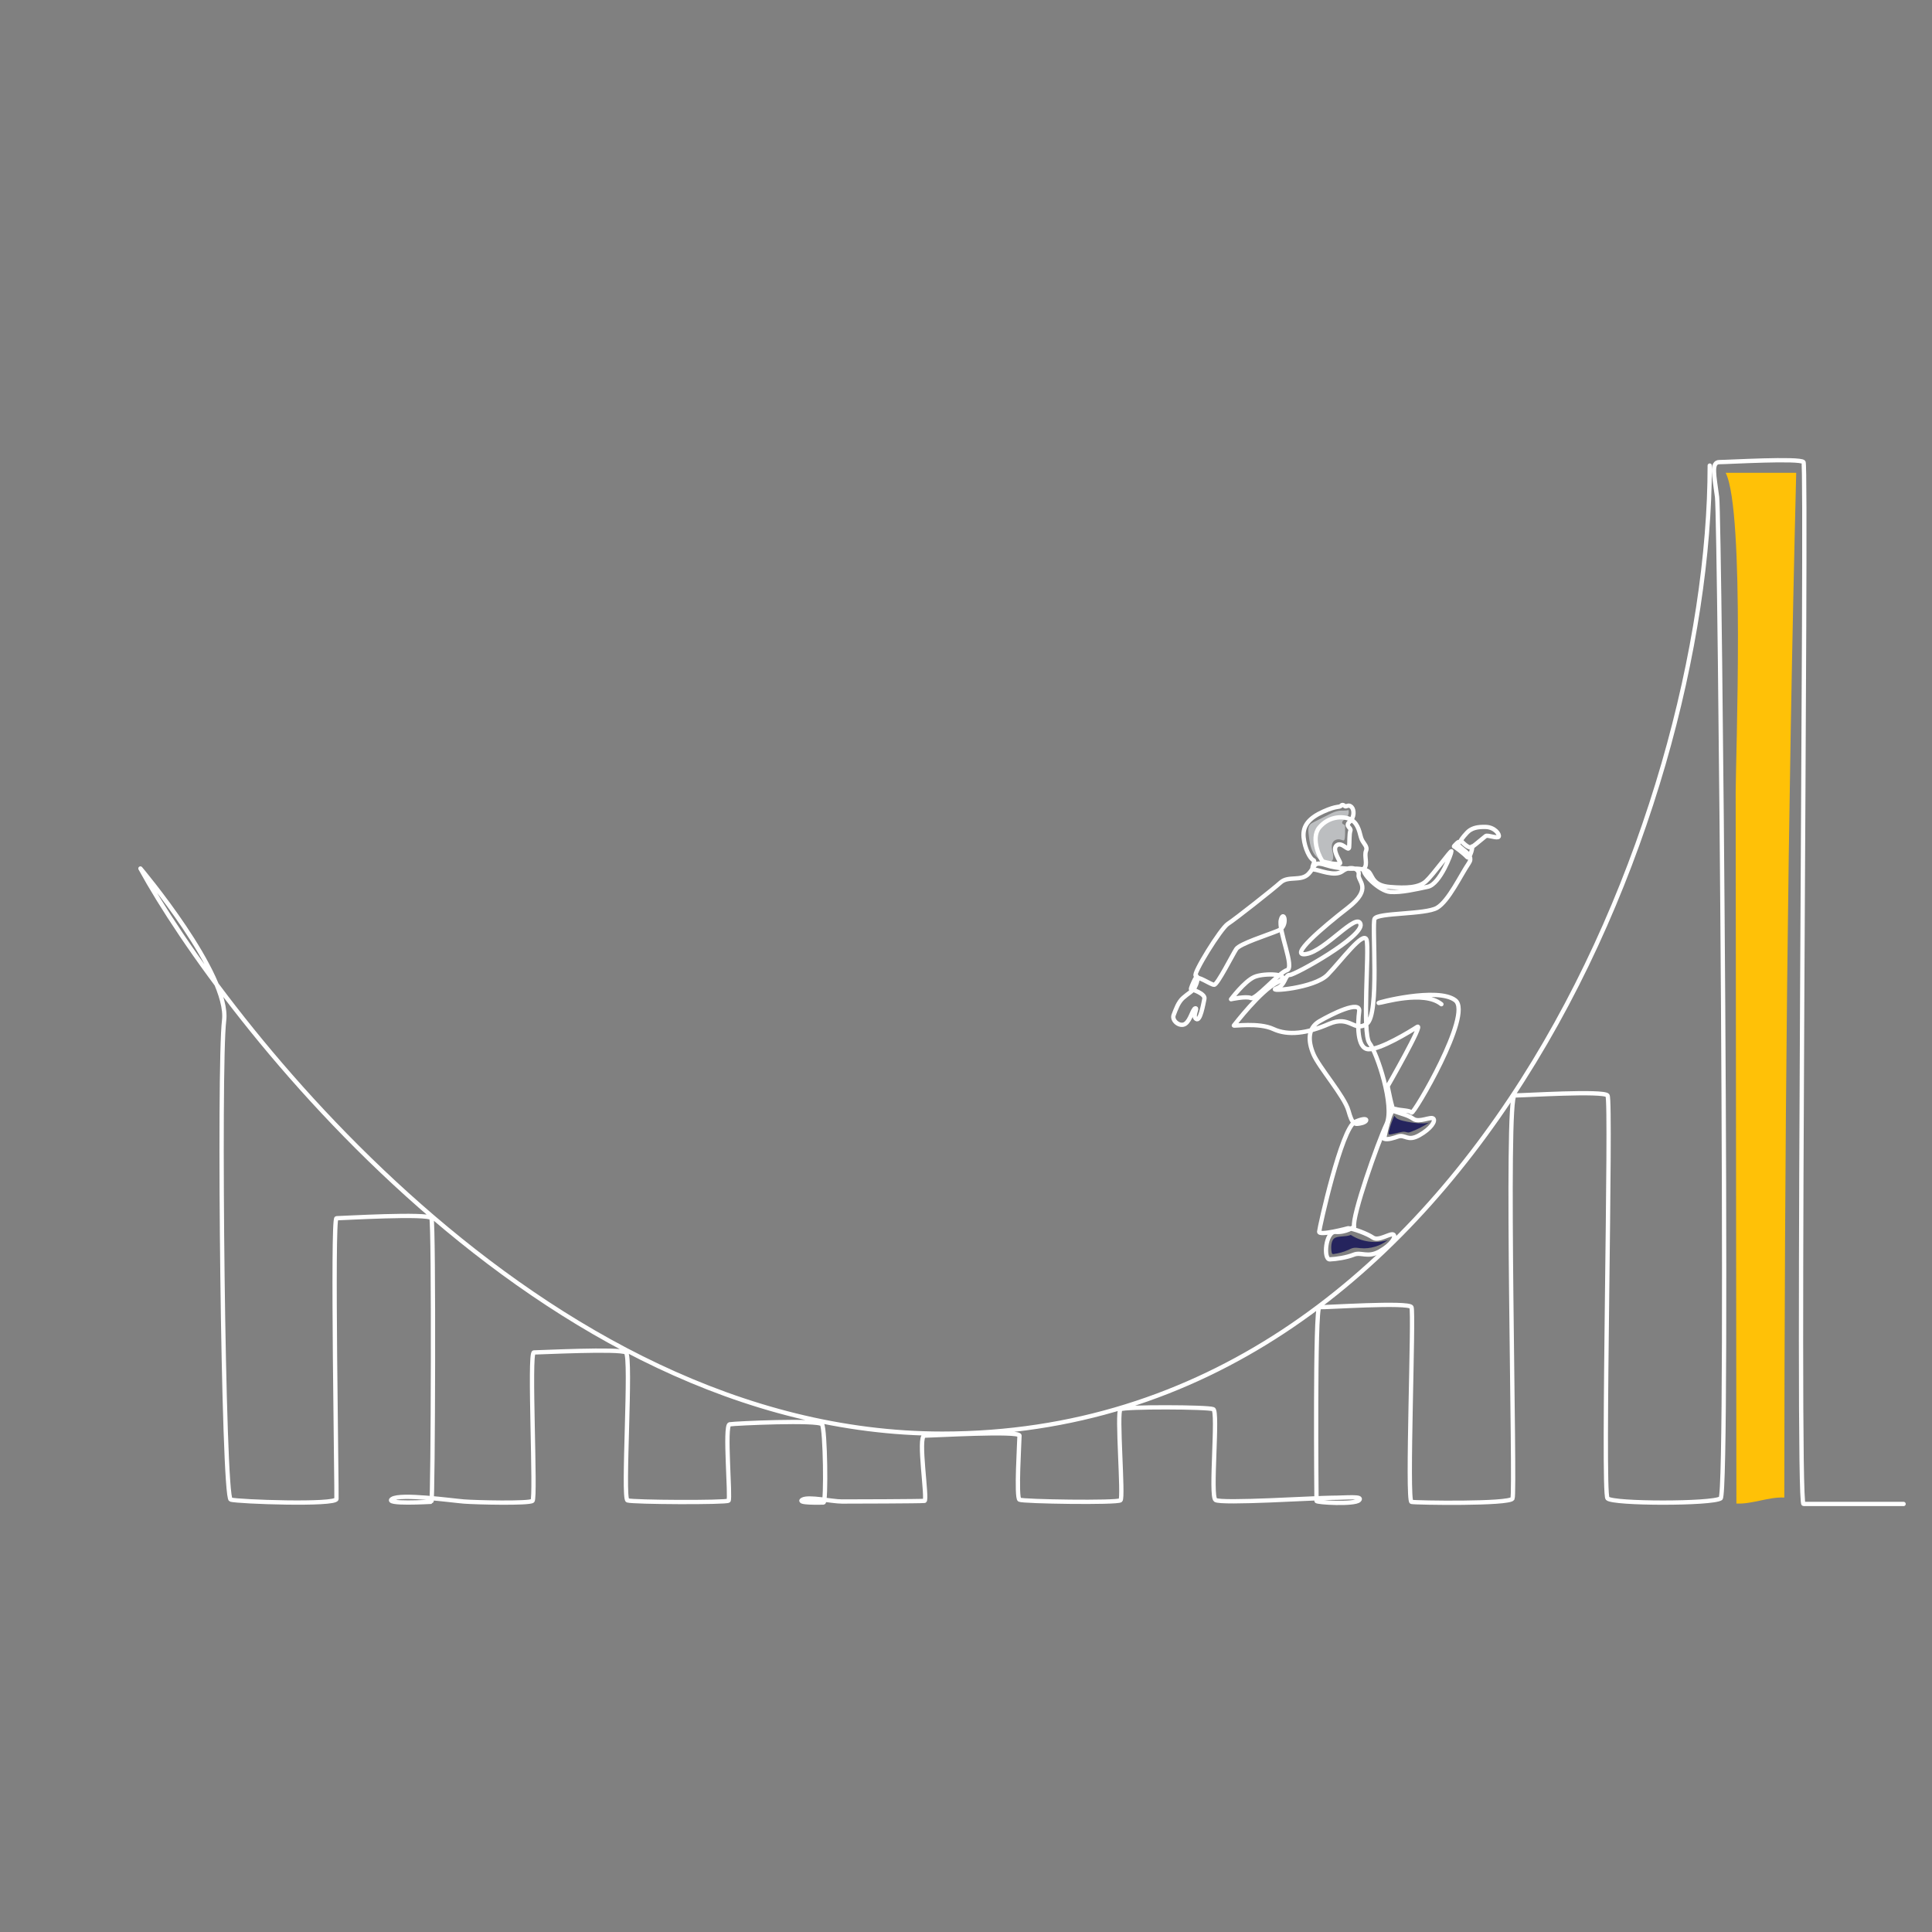 <?xml version="1.0" encoding="UTF-8"?>
<svg id="Layer_1" data-name="Layer 1" xmlns="http://www.w3.org/2000/svg" viewBox="0 0 450 450">
  <rect x="0" y="0" width="450" height="450" fill="#808080" stroke="none"/>
  <defs>
    <style>
      .cls-1 {
        fill: none;
        stroke: #fff;
        stroke-linecap: round;
        stroke-linejoin: round;
      }

      .cls-2 {
        fill: #ffc107;
      }

      .cls-2, .cls-3, .cls-4 {
        stroke-width: 0px;
      }

      .cls-3 {
        fill: #bcbec0;
      }

      .cls-4 {
        fill: #25245d;
      }
    </style>
  </defs>
  <g id="_42-1" data-name="42-1">
    <path class="cls-2" d="M415.6,348.82c.05-79.57.78-159.15,2.77-238.7h-16.43c4.52,8.92,2.33,66.66,2.33,74.39.06,55.23.11,110.46.17,165.69,3.6.2,7.56-1.59,11.16-1.39Z"/>
    <path class="cls-1" d="M398.23,108.44c0,81.34-56.78,225.49-178.73,225.49-94.02,0-168.04-97.43-186.79-131.64,0,0,20.81,24.66,19.49,35.39-1.32,10.73-.22,111.1,1.54,111.61,1.76.51,24.52,1.32,24.63-.15s-1.02-65.39,0-65.39,21.54-1.21,22.12,0c.59,1.21.37,66.05,0,66.05s-11.16.66-9.17-.66c1.98-1.32,13.94.37,16.73.59,2.79.22,15.14.51,15.98-.15.83-.66-.86-34.57.32-34.57s20.04-.95,21.43,0c1.39.95-.84,34.02.38,34.46,1.22.44,23,.55,23.53.06.53-.5-1.01-17.56.25-17.78,1.27-.22,20.75-1.1,21.52,0,.77,1.1,1.02,18.22.35,18.22s-6.35.17-4.92-.66c1.43-.83,6.81.42,9.23.42s18.44-.04,19.22-.15c.78-.11-1.66-15.19,0-15.19s22.12-1.21,22.12,0-.84,14.48,0,14.92,22.8.79,23.53.13-.94-20.6,0-21.21c.94-.61,20.4-.55,21.61,0,1.21.55-.78,20.22.51,21.14s23.6-.51,27.05-.51,7.45-.48,6.4.57-9.92.55-9.92.17-.43-45.25.67-45.14c1.1.11,20.83-1.25,21.45,0,.62,1.25-1.13,45.14,0,45.36,1.13.22,22.78.55,23.53-.77.75-1.32-1.7-93.9.5-93.9s20.65-1.17,21.63,0c.98,1.17-1.25,92.54,0,93.85s24.37,1.32,26.35,0-.17-228.15-.83-233.22c-.66-5.06-1.43-8.15.55-8.15s18.68-.99,19.58,0-1.67,242.67,0,242.67h23.31"/>
    <g>
      <path class="cls-3" d="M312.04,195.51c-.52-.08-1.09.08-1.44.47-.45.51-.45,1.26-.33,1.93s.34,1.33.24,2c-.03.18-.08.36-.2.5-.17.2-.44.29-.7.33-1.51.23-2.99-.83-3.73-2.16s-.93-2.9-1.09-4.43c-.08-.7-.13-1.48.31-2.03.24-.31.6-.49.95-.66,1.2-.6,2.4-1.2,3.6-1.8.71-.36,1.44-.72,2.22-.82.74-.09,1.52.05,2.23-.17.18.79-.15,1.66-.8,2.14-.19.14-.41.25-.56.44s-.19.49,0,.65c.12.1.29.12.41.22.15.13.16.36.15.56-.02.8.04,1.66-.06,2.46-.14,1.03-.4.5-1.2.38Z"/>
      <path class="cls-4" d="M314.63,287.64c2.51,1.63,5.76,2.08,8.62,1.19-1.78,1.42-4.12,2.11-6.39,1.89-.59-.06-1.19-.17-1.77-.03-.3.07-.58.22-.85.35-1.14.53-2.35.88-3.6,1.05-.11.01-.22.02-.31-.04-.08-.06-.12-.17-.14-.27-.2-.89-.25-2.7.58-3.34s2.76-.3,3.85-.8Z"/>
      <path class="cls-4" d="M324.78,259.87c.35.71,1.2.99,1.97,1.18,1.56.37,3.17.63,4.77.6.52,0,1.06-.05,1.53-.28-1.39.91-2.88,1.67-4.43,2.26-.21.08-.44.16-.66.15-.21-.01-.41-.1-.62-.14-.42-.09-.85,0-1.26.1-.64.15-1.27.3-1.91.44-.78.17-.83,0-.65-.74.3-1.22.72-2.42,1.25-3.56Z"/>
      <path class="cls-1" d="M343.18,197.05c.39-.25,2.43-1.99,2.87-2.32.44-.33,2.75.66,3.03.14.28-.52-.94-2.2-3-2.26-2.06-.06-2.97.3-3.72.77s-2.15,2.28-2.09,2.39c.06.11,1.93,2.15,2.48,1.46s-.38,3.16-1.04,2.39c-.66-.77-2.9-2.46-3.05-2.46s1.61-1.8,1.06-.73,3.96,2.35,2.42,4.59c-1.91,2.79-4.7,8.81-7.41,10.42-2.72,1.61-13.91,1.1-14.57,2.57-.66,1.47,1.21,22.31-1.8,24.44-3.01,2.13-3.82-2.13-8.88.07-5.06,2.2-9.49,2.75-12.9,1.16s-9.41-.61-9.19-.83c.22-.22,6.16-8.09,10.18-10.07,4.02-1.98-3.14-2.26-5.45-1.21-2.31,1.05-5.39,5.17-5.39,5.17,0,0,3.52-.77,4.62-.28s6.55-5.94,8.42-6.5-2.09-9.19-1.43-11.72c.66-2.53,1.87,1.49-.66,2.53-2.53,1.05-8.92,3.03-9.74,4.29-.83,1.27-4.35,8.26-5.12,8.31-.77.06-3.96-2.34-4.43-1.43-.47.91-1.16,2.48-.96,2.48s3.36,1.01,3.1,2.22c-.26,1.21-.95,5.36-1.91,4.7-.95-.66.43-2.6-.2-2.49-.63.11-1.12,2.8-2.35,3.62-1.23.83-3.23-.72-2.7-2.07.53-1.36,1.06-2.97,2.2-3.98s2.24-1.56,2.66-2.33c.42-.77,1.14-2.59.29-2.83-.84-.24,5.83-11.05,7.49-12.09,1.65-1.05,10.51-8.04,12.27-9.63,1.76-1.6,4.73-.2,6.46-1.96,1.72-1.76,1.03-3.08,4.07-2.09,3.05.99,6.35.84,6.35.84,0,0,2.97-.15,3.78.88.81,1.03.92,3.05,4.77,3.38,3.85.33,6.77.17,8.42-1.32s5.89-7.38,5.94-6.99-2.64,7.65-5.5,8.26c-2.86.61-6.16,1.38-8.75,1.21s-7.01-4.57-6.09-5.49-.04-2.86.44-4.07c.48-1.21-.81-1.69-1.21-3.27s-.84-3.45-2.64-4.18c-1.8-.73-4.92-.55-7.05,2.02-2.13,2.57.37,7.67.88,7.89.51.22,4.22,1.03,4,.29-.22-.73-1.98-3.19-.77-4.07,1.21-.88,2.75,1.61,2.86.48.11-1.14,0-3.12.29-3.85.29-.73-1.36-1.03-.18-2.09,1.17-1.06,1.06-2.83.48-3.41s-.99-.29-1.32-.18c-.33.11-.66-.67-1.14-.17s-.88-.09-4.15,1.38c-3.27,1.47-4.84,3.27-4.59,5.98.26,2.72,1.58,5.1,2.28,5.32.7.22-.92,2.17.15,2.2,1.06.04,4.84,1.76,6.61.4,1.76-1.36,4.07-.66,3.78.81-.29,1.47,3.38,3.16-2.5,7.71-5.87,4.55-14.09,11.56-9.65,10.75,4.44-.81,11.78-9.87,12.59-6.97s-15.23,11.85-16.48,11.85-.84,2.35-3.16,3.16c-2.31.81,8.84,0,11.96-3.19,3.12-3.19,8.44-10.46,9.1-8.11s-1.1,21.69.66,24c1.76,2.31,5.94,14.75,3.96,18.93s-8.08,21.45-7.53,23.87c0,0-1.96,1.4-4.32,1.19s-2.91,6.47-1.34,6.4c1.57-.07,3.88-.42,5.6-1.1,1.72-.68,3.2.8,5.98-.75,2.78-1.55,3.88-3.38,3.26-3.9-.62-.52-3.46,1.61-4.78.69-1.32-.92-4.51-2.1-5.79-2.19,0,0-6.83,1.83-6.75.81.07-1.03,5.22-24.17,8.35-25.58,3.13-1.4,3.19-.11,1.54.28-1.65.39-2.15.41-3.08-2.91s-6.81-10.03-8.13-13.11-1.39-6.09,1.39-7.71c2.79-1.61,9.61-5.06,9.25-2.28-.37,2.79-.59,8.66,2.13,8.81,2.72.15,9.69-4.11,11.38-5.21,1.69-1.1-6.88,13.82-6.88,13.82,0,0,1.06,5.65,1.54,5.83,1.81.66,3.13.86,4.46,1.79,1.32.92,4.01-.61,4.62-.09.62.52-.48,2.35-3.26,3.9-2.78,1.55-3.25-.3-5,.3-.77.26-2.37.83-3.19.5,0,0,1.4-7.32,2.61-6.94s3.36.3,3.8.85,14.25-22.89,10.21-26.12c-4.04-3.23-18.6.59-17.87.59s10.46-3.07,14.6.29"/>
    </g>
  </g>
</svg>
